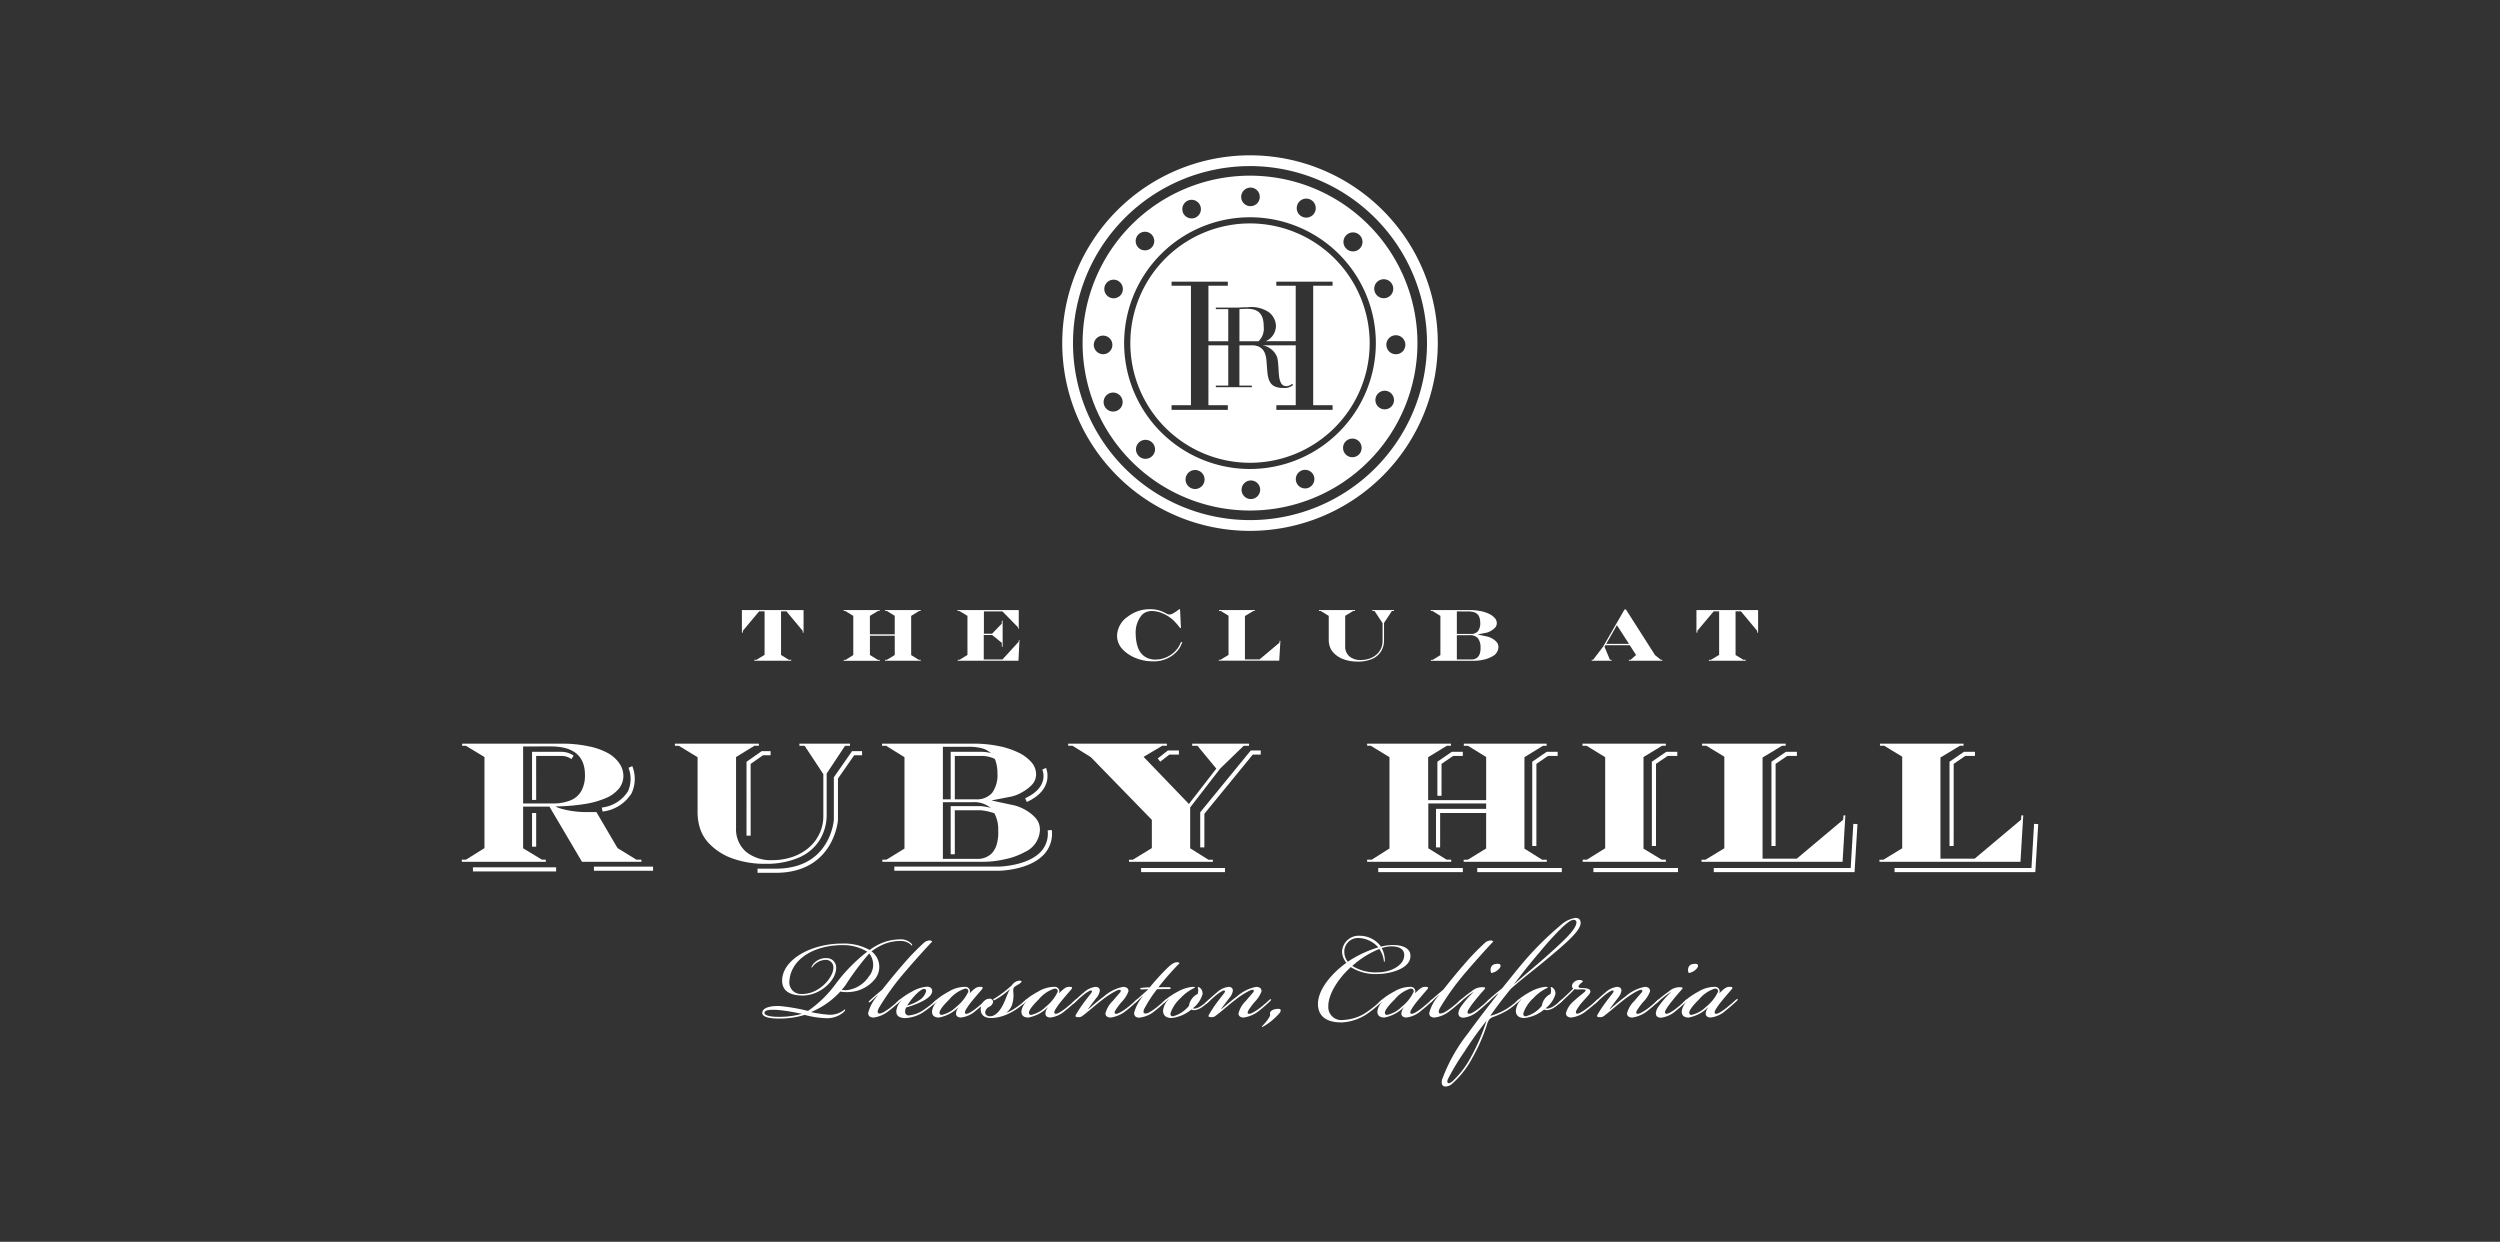 <svg xmlns="http://www.w3.org/2000/svg" xmlns:xlink="http://www.w3.org/1999/xlink" width="301.92" height="149.973" viewBox="0 0 301.92 149.973">
  <rect x="0" y="0" width="301.92" height="149.973" fill="#333333" stroke="none"/>
  <defs>
    <clipPath id="clip-path">
      <rect id="Rectangle_18063" data-name="Rectangle 18063" width="301.92" height="149.973" transform="translate(299 1084.772)" fill="#fff"/>
    </clipPath>
    <clipPath id="clip-path-2">
      <rect id="Rectangle_18326" data-name="Rectangle 18326" width="190.381" height="112.461" fill="none"/>
    </clipPath>
  </defs>
  <g id="The_Club_at_Ruby_Hill" data-name="The Club at Ruby Hill" transform="translate(-299 -1084.771)" clip-path="url(#clip-path)">
    <g id="Group_35279" data-name="Group 35279" transform="translate(354.77 1103.528)">
      <g id="Group_35278" data-name="Group 35278" clip-path="url(#clip-path-2)">
        <path id="Path_77951" data-name="Path 77951" d="M.041,127.041H12.177a15.022,15.022,0,0,1,3.084.312,8.048,8.048,0,0,1,2.37.822,4.011,4.011,0,0,1,1.384,1.23,2.68,2.68,0,0,1,.5,1.527,2.423,2.423,0,0,1-.531,1.528,4.093,4.093,0,0,1-1.573,1.149,10.55,10.55,0,0,1-2.59.725,23.6,23.6,0,0,1-3.458.286v.041a4.848,4.848,0,0,0,.746.266,11.312,11.312,0,0,0,1.465.286,10.986,10.986,0,0,0,1.344.091h1.338l2.554,4.352,2.279,1.4h.6v.255H14.516l-3.933-6.67H7.406v5.036l2.279,1.379h.459v.255H0v-.255H.5l2.238-1.4v-11L.5,127.3H.041Zm7.365.337v6.885H10.92a5.658,5.658,0,0,0,2.212-.373,2.644,2.644,0,0,0,1.308-1.139,3.864,3.864,0,0,0,.434-1.921q0-3.454-4.127-3.453Z" transform="translate(0 -55.989)" fill="#fff"/>
        <path id="Path_77952" data-name="Path 77952" d="M46.014,127.04H56.158v.255h-.541L53.4,128.654v8.56a3.62,3.62,0,0,0,1.169,2.855,4.722,4.722,0,0,0,3.243,1.037,7.285,7.285,0,0,0,2.437-.4,5.97,5.97,0,0,0,1.956-1.119,5.033,5.033,0,0,0,1.283-1.706,4.966,4.966,0,0,0,.454-2.1v-5.056L61.684,127.3h-.633v-.255H67.16v.255h-.6l-2.216,3.351v4.873a5.8,5.8,0,0,1-.885,3.218,5.563,5.563,0,0,1-2.543,2.088,9.94,9.94,0,0,1-3.98.722,11.527,11.527,0,0,1-3.871-.614,7.3,7.3,0,0,1-2.839-1.757,4.814,4.814,0,0,1-1.119-1.737,6.417,6.417,0,0,1-.352-2.217v-6.547l-2.257-1.38h-.48Z" transform="translate(-20.279 -55.988)" fill="#fff"/>
        <path id="Path_77953" data-name="Path 77953" d="M90.749,127.039h11.033a15.23,15.23,0,0,1,2.962.276,10.026,10.026,0,0,1,2.421.776,4.864,4.864,0,0,1,1.61,1.181,2.215,2.215,0,0,1,.577,1.455,1.828,1.828,0,0,1-.562,1.338,4.835,4.835,0,0,1-1.149.852,4.319,4.319,0,0,1-1.242.506l-2.359.459v.041l2.738.583a5.46,5.46,0,0,1,1.364.587,4.683,4.683,0,0,1,1.108.883,2.071,2.071,0,0,1,.562,1.481,3.048,3.048,0,0,1-1.838,2.677,8.313,8.313,0,0,1-2.3.847,12.019,12.019,0,0,1-2.727.327H90.78v-.255h.5l2.176-1.339V128.674L91.24,127.3h-.491Zm7.345.379v6.343h3.933a2.462,2.462,0,0,0,2.017-.776,3.719,3.719,0,0,0,.639-2.39,4.563,4.563,0,0,0-.21-1.421,2.242,2.242,0,0,0-.577-.98,2.532,2.532,0,0,0-1.078-.593,6,6,0,0,0-1.609-.183Zm0,6.691v6.844h4.046a2.424,2.424,0,0,0,1.838-.643,2.668,2.668,0,0,0,.634-1.165,5.037,5.037,0,0,0,.163-1.6,4.1,4.1,0,0,0-.8-2.641,3.058,3.058,0,0,0-2.344-.791Z" transform="translate(-39.994 -55.988)" fill="#fff"/>
        <path id="Path_77954" data-name="Path 77954" d="M130.937,127.04h11.921v.255H142.3l-2.258,1.339,5.475,5.69,3.31-4.27-2.278-2.758h-.634v-.255h6.865v.255h-.643l-2.829,2.738-3.637,4.709v4.934l2.2,1.379h.542v.256H138.283v-.256h.459l2.3-1.4v-3.412l-7.365-7.569-2.216-1.38h-.521Z" transform="translate(-57.706 -55.988)" fill="#fff"/>
        <path id="Path_77955" data-name="Path 77955" d="M195.494,127.04h10.124v.255h-.5l-2.257,1.38v5.19h7.007v-5.21l-2.2-1.359h-.5v-.255h10v.255h-.44l-2.238,1.38v11.042l2.136,1.338h.561v.256H207.15v-.256h.5l2.216-1.358v-5.435H202.88v5.413l2.216,1.379h.552v.256H195.494v-.256h.553l2.144-1.358V128.675l-2.258-1.38h-.439Z" transform="translate(-86.157 -55.988)" fill="#fff"/>
        <path id="Path_77956" data-name="Path 77956" d="M242,127.04h10.063v.255h-.46l-2.236,1.359v11.063l2.2,1.338h.5v.256H242.022v-.256h.5l2.216-1.379v-11L242.5,127.3H242Z" transform="translate(-106.653 -55.988)" fill="#fff"/>
        <path id="Path_77957" data-name="Path 77957" d="M267.767,127.04H277.86v.255h-.44l-2.348,1.421v12.217H279.2l5.607-4.709.041-.521h.224l-.338,5.609H267.705v-.256h.48l2.269-1.379V128.613l-2.176-1.318h-.511Z" transform="translate(-117.981 -55.988)" fill="#fff"/>
        <path id="Path_77958" data-name="Path 77958" d="M306.182,127.04h10.093v.255h-.44l-2.349,1.421v12.217h4.128l5.607-4.709.041-.521h.225l-.338,5.609H306.121v-.256h.48l2.267-1.379V128.613l-2.175-1.318h-.512Z" transform="translate(-134.912 -55.988)" fill="#fff"/>
        <path id="Path_77959" data-name="Path 77959" d="M15.669,134.617h-.5v-5.811h3.653a2.667,2.667,0,0,1,1.371.457l-.268.42a2.045,2.045,0,0,0-1.1-.379h-3.16Z" transform="translate(-6.686 -56.766)" fill="#fff"/>
        <path id="Path_77960" data-name="Path 77960" d="M106.068,134.617h-.5v-5.811h3.653a4.348,4.348,0,0,1,2.262.6l-.293.4a3.864,3.864,0,0,0-1.966-.507h-3.158Z" transform="translate(-46.526 -56.766)" fill="#fff"/>
        <path id="Path_77961" data-name="Path 77961" d="M106.068,146.345h-.5v-5.811h3.653a7.523,7.523,0,0,1,2.064.491l-.223.446a7.187,7.187,0,0,0-1.867-.44h-3.129Z" transform="translate(-46.526 -61.935)" fill="#fff"/>
        <rect id="Rectangle_18319" data-name="Rectangle 18319" width="0.498" height="4.068" transform="translate(8.485 79.428)" fill="#fff"/>
        <rect id="Rectangle_18320" data-name="Rectangle 18320" width="10.045" height="0.498" transform="translate(1.346 85.987)" fill="#fff"/>
        <rect id="Rectangle_18321" data-name="Rectangle 18321" width="7.14" height="0.498" transform="translate(15.957 85.904)" fill="#fff"/>
        <path id="Path_77962" data-name="Path 77962" d="M30.322,137.389l-.1-.488a4.307,4.307,0,0,0,3.161-1.954,3.694,3.694,0,0,0,.069-2.847l.458-.2a4.139,4.139,0,0,1-.083,3.268,4.763,4.763,0,0,1-3.5,2.216" transform="translate(-13.318 -58.132)" fill="#fff"/>
        <path id="Path_77963" data-name="Path 77963" d="M121.859,136.4l-.209-.451c2.978-1.375,2.109-3.376,2.07-3.461l.453-.206c.012.025,1.109,2.538-2.314,4.118" transform="translate(-53.613 -58.3)" fill="#fff"/>
        <path id="Path_77964" data-name="Path 77964" d="M61.981,138.869h-.5V129.94l1.832-1.282h1.074v.5h-.918l-1.49,1.043Z" transform="translate(-27.096 -56.701)" fill="#fff"/>
        <path id="Path_77965" data-name="Path 77965" d="M66.046,143.352H63.859v-.5h2.187c2.76,0,4.781-.989,6.006-2.941a7.055,7.055,0,0,0,1.022-2.942v-5.154l2.2-3.159h1.209v.5H75.53l-1.958,2.818v5.014c-.005.08-.5,6.365-7.526,6.365" transform="translate(-28.143 -56.701)" fill="#fff"/>
        <path id="Path_77966" data-name="Path 77966" d="M93.4,150.609v-.5h12.619c.032,0,3.511-.067,5.113-1.845a3.2,3.2,0,0,0,.782-2.532l.5-.045a3.675,3.675,0,0,1-.909,2.912c-1.749,1.94-5.327,2.007-5.479,2.009Z" transform="translate(-41.162 -64.207)" fill="#fff"/>
        <path id="Path_77967" data-name="Path 77967" d="M150.578,129.867l-.308-.391,1.23-.967h1.331v.5h-1.159Z" transform="translate(-66.226 -56.635)" fill="#fff"/>
        <path id="Path_77968" data-name="Path 77968" d="M159.951,140.214h-.5v-4.24l6.109-7.466h1.2v.5H165.8l-5.846,7.145Z" transform="translate(-70.273 -56.635)" fill="#fff"/>
        <rect id="Rectangle_18322" data-name="Rectangle 18322" width="10.129" height="0.498" transform="translate(82.04 86.069)" fill="#fff"/>
        <path id="Path_77969" data-name="Path 77969" d="M211.162,134.119h-.5V130l1.749-1.2h1.322v.5h-1.168l-1.4.961Z" transform="translate(-92.842 -56.767)" fill="#fff"/>
        <path id="Path_77970" data-name="Path 77970" d="M231.646,140.18h-.5V130l1.749-1.2h1.322v.5h-1.168l-1.4.961Z" transform="translate(-101.87 -56.766)" fill="#fff"/>
        <path id="Path_77971" data-name="Path 77971" d="M257.474,140.18h-.5V130l1.749-1.2h1.322v.5h-1.168l-1.4.961Z" transform="translate(-113.252 -56.766)" fill="#fff"/>
        <path id="Path_77972" data-name="Path 77972" d="M283.3,140.18h-.5V130l1.749-1.2h1.322v.5h-1.168l-1.4.961Z" transform="translate(-124.635 -56.766)" fill="#fff"/>
        <path id="Path_77973" data-name="Path 77973" d="M321.749,140.18h-.5V130l1.749-1.2h1.322v.5h-1.168l-1.4.961Z" transform="translate(-141.579 -56.766)" fill="#fff"/>
        <path id="Path_77974" data-name="Path 77974" d="M210.864,145.776h-.5v-4.649h6.144v.5h-5.645Z" transform="translate(-92.711 -62.196)" fill="#fff"/>
        <rect id="Rectangle_18323" data-name="Rectangle 18323" width="10.211" height="0.498" transform="translate(110.681 86.069)" fill="#fff"/>
        <rect id="Rectangle_18324" data-name="Rectangle 18324" width="10.211" height="0.498" transform="translate(122.636 86.069)" fill="#fff"/>
        <rect id="Rectangle_18325" data-name="Rectangle 18325" width="10.211" height="0.498" transform="translate(136.667 86.069)" fill="#fff"/>
        <path id="Path_77975" data-name="Path 77975" d="M287.34,150.191h-17v-.5h16.535l.318-5.327.5.029Z" transform="translate(-119.14 -63.624)" fill="#fff"/>
        <path id="Path_77976" data-name="Path 77976" d="M326.378,150.191h-17v-.5H325.91l.319-5.327.5.029Z" transform="translate(-136.346 -63.624)" fill="#fff"/>
        <path id="Path_77977" data-name="Path 77977" d="M60.483,98.2H67.93v2.728h-.1v-.215l-1.966-2.359h-.652v5.271l.941.582h.284v.111H61.989v-.111h.249l.985-.6V98.355h-.662L60.6,100.7v.223h-.114Z" transform="translate(-26.656 -43.279)" fill="#fff"/>
        <path id="Path_77978" data-name="Path 77978" d="M82.472,98.2h4.338v.11H86.6l-.968.591v2.225h3V98.893l-.941-.582h-.214V98.2h4.286v.11h-.188l-.958.591v4.733l.914.573h.241v.111h-4.3v-.111h.214l.95-.582V101.3H85.637v2.322l.95.59h.236v.111H82.472v-.111h.236l.919-.582V98.9l-.967-.591h-.188Z" transform="translate(-36.347 -43.279)" fill="#fff"/>
        <path id="Path_77979" data-name="Path 77979" d="M107.053,98.2h7.39v2.242h-.092v-.162l-1.874-1.918h-2.242v2.692h.985l1.177-1.22v-.351h.1v3.147h-.1v-.476l-1.164-.942h-1.016v2.951h2.26l1.956-2.14.018-.2h.079l-.122,2.492h-7.338v-.111h.228l.95-.59V98.9l-.98-.591h-.223Z" transform="translate(-47.18 -43.279)" fill="#fff"/>
        <path id="Path_77980" data-name="Path 77980" d="M149.208,101.959l.153.053a4.882,4.882,0,0,1-.3.646,3,3,0,0,1-.384.5,3.77,3.77,0,0,1-2.9,1.147,5.4,5.4,0,0,1-1.95-.364,4.456,4.456,0,0,1-1.591-1.007,2.375,2.375,0,0,1-.745-1.738,2.883,2.883,0,0,1,1.282-2.276,4.279,4.279,0,0,1,2.732-.907,3.8,3.8,0,0,1,.931.106,4.067,4.067,0,0,1,.9.358,1.147,1.147,0,0,0,.487.181.908.908,0,0,0,.393-.122,4.56,4.56,0,0,0,.61-.392c.046-.035.073-.055.078-.062l.093-.061h.1l.11,2.267h-.1a9.125,9.125,0,0,0-.687-.814,4.283,4.283,0,0,0-1.3-.9,3.438,3.438,0,0,0-1.43-.348,1.777,1.777,0,0,0-.661.126,1.545,1.545,0,0,0-.547.364,3.273,3.273,0,0,0-.736,2.35,4.763,4.763,0,0,0,.06.734,4.43,4.43,0,0,0,.161.708,2.773,2.773,0,0,0,.234.543,2.223,2.223,0,0,0,.495.576,2.067,2.067,0,0,0,.646.35,2.48,2.48,0,0,0,.786.12,3.312,3.312,0,0,0,1.72-.49,3.354,3.354,0,0,0,.692-.555,3.078,3.078,0,0,0,.376-.475,3.928,3.928,0,0,0,.3-.62" transform="translate(-62.356 -43.196)" fill="#fff"/>
        <path id="Path_77981" data-name="Path 77981" d="M163.49,98.2h4.324v.11h-.187l-1.007.608v5.237h1.768l2.4-2.018.017-.223h.1l-.145,2.4h-7.3v-.111h.205l.972-.59V98.877l-.932-.565h-.219Z" transform="translate(-72.041 -43.279)" fill="#fff"/>
        <path id="Path_77982" data-name="Path 77982" d="M185.093,98.2h4.347v.11h-.232l-.95.582v3.669a1.549,1.549,0,0,0,.5,1.223,2.019,2.019,0,0,0,1.39.445,3.122,3.122,0,0,0,1.044-.171,2.557,2.557,0,0,0,.838-.479,2.173,2.173,0,0,0,.55-.731,2.151,2.151,0,0,0,.194-.9V99.783l-.968-1.471h-.27V98.2h2.617v.11H193.9l-.95,1.436v2.087a2.483,2.483,0,0,1-.379,1.38,2.381,2.381,0,0,1-1.09.9,4.269,4.269,0,0,1-1.705.308,4.97,4.97,0,0,1-1.66-.262,3.115,3.115,0,0,1-1.215-.753,2.055,2.055,0,0,1-.48-.744,2.748,2.748,0,0,1-.15-.949V98.9l-.968-.591h-.205Z" transform="translate(-81.573 -43.279)" fill="#fff"/>
        <path id="Path_77983" data-name="Path 77983" d="M209.236,98.2h4.728a6.543,6.543,0,0,1,1.268.119,4.3,4.3,0,0,1,1.038.333,2.1,2.1,0,0,1,.691.506.948.948,0,0,1,.247.624.783.783,0,0,1-.241.573,2.066,2.066,0,0,1-.493.366,1.836,1.836,0,0,1-.531.217l-1.011.2v.018l1.173.25a2.334,2.334,0,0,1,.585.252,1.972,1.972,0,0,1,.475.379.884.884,0,0,1,.24.634,1.307,1.307,0,0,1-.787,1.148,3.558,3.558,0,0,1-.984.364,5.176,5.176,0,0,1-1.17.14h-5.213v-.111h.214l.932-.573V98.9l-.949-.591h-.21Zm3.147.163v2.719h1.686a1.06,1.06,0,0,0,.865-.333,1.6,1.6,0,0,0,.274-1.025,1.943,1.943,0,0,0-.091-.608.942.942,0,0,0-.247-.42,1.084,1.084,0,0,0-.463-.254,2.556,2.556,0,0,0-.688-.078Zm0,2.867v2.933h1.733a1.036,1.036,0,0,0,.788-.275,1.148,1.148,0,0,0,.272-.5,2.162,2.162,0,0,0,.069-.687,1.753,1.753,0,0,0-.343-1.132,1.312,1.312,0,0,0-1-.339Z" transform="translate(-92.213 -43.279)" fill="#fff"/>
        <path id="Path_77984" data-name="Path 77984" d="M247.947,98.061h.163l3.523,5.521.7.564h.171v.111h-4.038v-.111h.206l.666-.582-.761-1.182h-2.943l-.11.187.658,1.576h.205v.111h-2.412v-.111h.171l1.2-1.576Zm-.923,1.9-1.292,2.26h2.753Z" transform="translate(-107.523 -43.217)" fill="#fff"/>
        <path id="Path_77985" data-name="Path 77985" d="M266.6,98.2h7.447v2.728h-.106v-.215l-1.965-2.359h-.652v5.271l.941.582h.285v.111h-4.444v-.111h.249l.985-.6V98.355h-.661l-1.966,2.342v.223H266.6Z" transform="translate(-117.494 -43.279)" fill="#fff"/>
        <path id="Path_77986" data-name="Path 77986" d="M72.59,171.78a2.04,2.04,0,0,0-1.359.523c-.272.251-.335.438-.4.418-.042-.021.042-.272.293-.544a2,2,0,0,1,1.526-.607,1.132,1.132,0,0,1,1.15,1.192c0,1.548-2.007,3.409-4.2,3.326-1.464-.042-2.364-.607-2.322-1.883.084-2.446,3.452-4.392,7.258-4.392a6.382,6.382,0,0,1,3.305.774,7.458,7.458,0,0,1,1.464-.836,5.878,5.878,0,0,1,2.113-.44,1.818,1.818,0,0,1,1.527.566c.042.084.063.166,0,.187-.042,0-.042-.042-.126-.126a1.914,1.914,0,0,0-1.381-.438,5.184,5.184,0,0,0-1.987.438,7.077,7.077,0,0,0-1.381.816,2.341,2.341,0,0,1,.418,3.347,4.252,4.252,0,0,1-3.137,1.568,3.89,3.89,0,0,1-1.046-.063,9.943,9.943,0,0,1-3.514,2.469v.021a17.291,17.291,0,0,0,2.112.314,2.849,2.849,0,0,0,1.695-.46c.209-.147.23-.209.272-.167.041.021.021.147-.188.334a3.029,3.029,0,0,1-2.008.711,11.566,11.566,0,0,1-2.677-.4,10.318,10.318,0,0,1-3.221.44c-.753,0-1.9-.106-1.9-.691,0-.543.837-.878,2.155-.815a23.2,23.2,0,0,1,3.367.586,13.831,13.831,0,0,0,3.346-3.262,20.238,20.238,0,0,1,3.808-3.892A5.643,5.643,0,0,0,74.577,170c-3.451,0-6.233,1.694-6.422,4.309A1.394,1.394,0,0,0,69.6,175.9c2.092.084,3.869-1.965,3.869-3.179a.912.912,0,0,0-.879-.941m-5.647,6.066c-1.025-.083-1.8-.042-1.8.334,0,.4,1.067.482,1.632.482a10.372,10.372,0,0,0,2.886-.357,24.07,24.07,0,0,0-2.719-.459m8.3-2.427a3.7,3.7,0,0,0,2.511-1.632,2.2,2.2,0,0,0,.042-2.781,32.672,32.672,0,0,0-2.888,3.869,5.5,5.5,0,0,1-.439.523,2.264,2.264,0,0,0,.774.021" transform="translate(-28.59 -74.618)" fill="#fff"/>
        <path id="Path_77987" data-name="Path 77987" d="M88.912,176.145c-.314.272-.628.565-.858.774-.125.1-.188.125-.23.063-.021-.063.042-.125.1-.188.083-.084.879-.774,1.527-1.318.544-.69,1.569-1.966,2.468-2.991a28.473,28.473,0,0,1,2.489-2.593,1.1,1.1,0,0,1,.753-.357c.209,0,.314.084.314.148-.4.4-2.239,2.426-3.117,3.472a30.455,30.455,0,0,0-3.346,4.6c-.063.147-.188.44-.042.565.147.1.46-.021.649-.125a6.242,6.242,0,0,0,.857-.586c.377-.293.649-.523.921-.774.084-.083.25-.23.313-.167.041.042-.021.126-.145.251a13.685,13.685,0,0,1-1.276,1.088,3.63,3.63,0,0,1-1.883.837c-.418,0-.669-.188-.648-.565a4.939,4.939,0,0,1,1.171-2.113Z" transform="translate(-38.677 -74.716)" fill="#fff"/>
        <path id="Path_77988" data-name="Path 77988" d="M97.249,182.22a13.393,13.393,0,0,0,1.276-1c.125-.1.188-.126.23-.084.042.063-.042.167-.167.272a14.594,14.594,0,0,1-1.318,1.046,4.318,4.318,0,0,1-2.364.857c-.774,0-1.129-.293-1.107-.837a2.176,2.176,0,0,1,.626-1.3l-.021-.021c-.063.063-.293.272-.419.376-.1.084-.166.1-.208.063-.042-.063.042-.147.125-.23a7.8,7.8,0,0,1,.774-.627,9.2,9.2,0,0,1,1.025-.628,4.205,4.205,0,0,1,1.8-.586h.021c.46,0,.628.292.607.564-.042.544-.711.963-1.339,1.276a10.9,10.9,0,0,1-1.8.669,1.171,1.171,0,0,0-.126.481.431.431,0,0,0,.482.481,3.858,3.858,0,0,0,1.9-.774m-.711-1.046a1.8,1.8,0,0,0,.858-1.088c.021-.187-.063-.293-.251-.293s-.5.209-.921.608a8.117,8.117,0,0,0-1.109,1.4,4.94,4.94,0,0,0,1.423-.628" transform="translate(-41.324 -79.118)" fill="#fff"/>
        <path id="Path_77989" data-name="Path 77989" d="M107.269,179.546c.439-.021.481.084.272.335-.272.314-.732.837-1.172,1.38a7.87,7.87,0,0,0-.731,1.026c-.147.251-.147.418-.063.48.1.084.314,0,.481-.083a6.5,6.5,0,0,0,.941-.648c.439-.357.774-.65,1-.859.126-.1.23-.208.293-.145s-.042.167-.272.377c-.272.251-.775.689-1.172,1a3.207,3.207,0,0,1-1.8.837c-.4,0-.586-.189-.607-.44a1.152,1.152,0,0,1,.293-.753l-.021-.02a4.564,4.564,0,0,1-2.3,1.213c-.46.02-.941-.167-.857-.837a2.146,2.146,0,0,1,.586-1.088l-.021-.022a3.388,3.388,0,0,1-.272.251c-.083.064-.146.105-.188.064-.042-.064.063-.19.292-.4.063-.062.419-.355.628-.5a9.413,9.413,0,0,1,.962-.586,3.848,3.848,0,0,1,2.092-.586.561.561,0,0,1,.439.8c.5-.523.857-.8,1.192-.8m-3.639,1.527c-.858.837-1.214,1.381-1.172,1.652a.239.239,0,0,0,.272.209,3.608,3.608,0,0,0,1.757-.982,4.992,4.992,0,0,0,1.444-1.82c.021-.272-.147-.377-.377-.377a4.072,4.072,0,0,0-1.924,1.318" transform="translate(-44.754 -79.121)" fill="#fff"/>
        <path id="Path_77990" data-name="Path 77990" d="M116.039,181.643a9.279,9.279,0,0,0,1.381-1.046c.1-.084.209-.187.272-.126.042.042-.042.168-.23.335a10.4,10.4,0,0,1-1.067.837,7.531,7.531,0,0,1-1.318.711,4.983,4.983,0,0,1-1.756.376c-1.109,0-1.339-.669-1.255-1.255a1.183,1.183,0,0,1,1.067-1.088.388.388,0,0,1,.4.46.789.789,0,0,1-.459.524.882.882,0,0,0-.481.626c-.021.334.23.523.607.523.417,0,.94-.334,1.4-1.13.376-.606.753-1.861.983-2.134v-.02a9.416,9.416,0,0,1-1,.8,7.366,7.366,0,0,1-.8.5c-.084.042-.167.084-.209.02-.021-.062,0-.1.1-.167a10.552,10.552,0,0,0,.879-.586c.376-.271.753-.586,1.234-1a1.274,1.274,0,0,1,.335-.356,1.1,1.1,0,0,1,.606-.23c.482,0,.168.272-.1.44a4.514,4.514,0,0,0-.5.313c-.168.167-.147.335-.147.566a3.724,3.724,0,0,1-.188,1.715,2.264,2.264,0,0,1-.669.857,5.357,5.357,0,0,0,.921-.46" transform="translate(-49.382 -78.541)" fill="#fff"/>
        <path id="Path_77991" data-name="Path 77991" d="M126.57,179.546c.439-.021.481.084.272.335-.272.314-.732.837-1.172,1.38a7.867,7.867,0,0,0-.73,1.026c-.147.251-.147.418-.063.48.1.084.313,0,.481-.083a6.465,6.465,0,0,0,.94-.648c.44-.357.775-.65,1-.859.126-.1.231-.208.294-.145s-.042.167-.272.377c-.272.251-.775.689-1.172,1a3.207,3.207,0,0,1-1.8.837c-.4,0-.586-.189-.607-.44a1.152,1.152,0,0,1,.293-.753l-.021-.02a4.564,4.564,0,0,1-2.3,1.213c-.46.02-.941-.167-.857-.837a2.146,2.146,0,0,1,.586-1.088l-.021-.022a3.386,3.386,0,0,1-.272.251c-.083.064-.146.105-.188.064-.042-.064.063-.19.293-.4.063-.062.419-.355.628-.5a9.412,9.412,0,0,1,.962-.586,3.848,3.848,0,0,1,2.092-.586.561.561,0,0,1,.439.8c.5-.523.857-.8,1.192-.8m-3.639,1.527c-.858.837-1.214,1.381-1.172,1.652a.239.239,0,0,0,.272.209,3.607,3.607,0,0,0,1.758-.982,5,5,0,0,0,1.444-1.82c.02-.272-.147-.377-.378-.377a4.074,4.074,0,0,0-1.924,1.318" transform="translate(-53.26 -79.121)" fill="#fff"/>
        <path id="Path_77992" data-name="Path 77992" d="M135.819,182.718a3.142,3.142,0,0,1,.879-1.464c.314-.377.628-.733.879-1.025.084-.1.126-.229.021-.293s-.334.022-.544.125a10.337,10.337,0,0,0-1.632,1.067c-.921.711-1.422,1.192-2.342,1.9a.752.752,0,0,1-.544.19c-.293,0-.44-.042-.272-.335a14.337,14.337,0,0,1,.919-1.4c.23-.314.607-.795.837-1.088.147-.188.188-.293.147-.356-.063-.083-.189-.041-.314.021a4.75,4.75,0,0,0-.815.565c-.272.23-.607.523-.9.8-.209.188-.293.251-.356.188-.041-.063.063-.167.314-.4s.711-.67,1.087-.963a2.465,2.465,0,0,1,1.422-.69c.4,0,.523.231.523.46a1.752,1.752,0,0,1-.44.9c-.314.418-.753.983-.983,1.318l.021.021c.5-.418,1.193-1.025,1.925-1.569a4.929,4.929,0,0,1,2.28-1.13c.44,0,.69.209.648.565a3.794,3.794,0,0,1-.836,1.276,9.243,9.243,0,0,0-.69.921c-.167.272-.167.4-.084.459.1.084.335,0,.5-.082a5.791,5.791,0,0,0,1-.649c.355-.272.773-.649,1-.858.168-.146.23-.167.272-.125s-.021.125-.168.272c-.188.188-.816.753-1.254,1.088a3.791,3.791,0,0,1-1.883.837c-.4,0-.648-.19-.628-.544" transform="translate(-58.074 -79.134)" fill="#fff"/>
        <path id="Path_77993" data-name="Path 77993" d="M145.472,179.017c-.147.125-.209.147-.251.1s0-.125.147-.25c.565-.5,1.129-1,1.527-1.361-.272,0-.5.022-.753.022-.147,0-.251,0-.23-.106.021-.083.23-.1.565-.125.272-.02.5-.02.586-.02a28.391,28.391,0,0,1,1.965-2.176c.377-.376.879-.858,1.318-.858.209,0,.293.063.314.126-.251.23-.795.815-1.276,1.36s-.858,1-1.275,1.548c.48-.022.857-.022,1.192-.022.167,0,.314.022.292.125-.021.126-.209.106-.376.106-.46,0-.8,0-1.275.02a15.672,15.672,0,0,0-1.507,2.3c-.125.23-.188.523-.021.607a.7.7,0,0,0,.523-.083,5.626,5.626,0,0,0,.942-.628c.375-.293.731-.628.982-.836.1-.084.23-.209.293-.148.042.042,0,.106-.147.251a16.284,16.284,0,0,1-1.276,1.109,3.432,3.432,0,0,1-1.924.857c-.481,0-.648-.272-.628-.586a5,5,0,0,1,1.13-2.07c-.334.271-.586.5-.837.731" transform="translate(-63.981 -76.793)" fill="#fff"/>
        <path id="Path_77994" data-name="Path 77994" d="M151.691,181.379c-.147.125-.23.167-.272.125-.042-.064.063-.167.147-.251a5.824,5.824,0,0,1,.648-.523,8.935,8.935,0,0,1,1-.606,4.636,4.636,0,0,1,1.735-.565c.146,0,.314,0,.314.083,0,.042-.063.042-.23.126a5.528,5.528,0,0,0-1.505,1.15,4.36,4.36,0,0,0-1.214,1.841c-.021.209.063.355.293.355a3.647,3.647,0,0,0,1.945-1.275,1.734,1.734,0,0,1,.376-.879,1.716,1.716,0,0,1,.669-.544,1.385,1.385,0,0,0,.063-.481c0-.23-.083-.293-.021-.335.084-.041.209.042.293.126a.858.858,0,0,1,.251.732A3.333,3.333,0,0,1,155,182.152a.839.839,0,0,0,.4,0,2.014,2.014,0,0,0,.711-.355,5.948,5.948,0,0,0,.669-.544c.188-.168.293-.272.356-.209s-.063.188-.272.376a6.939,6.939,0,0,1-.669.544,2.2,2.2,0,0,1-.8.377.842.842,0,0,1-.565-.042,4.5,4.5,0,0,1-2.384,1.024c-.649,0-1.046-.313-1.025-.921a2.258,2.258,0,0,1,.669-1.338l-.021-.021c-.147.125-.23.209-.376.334" transform="translate(-66.728 -79.134)" fill="#fff"/>
        <path id="Path_77995" data-name="Path 77995" d="M164.546,182.718a3.142,3.142,0,0,1,.879-1.464c.313-.377.628-.733.879-1.025.084-.1.126-.229.02-.293s-.335.022-.543.125a10.237,10.237,0,0,0-1.632,1.067c-.921.711-1.422,1.192-2.342,1.9a.752.752,0,0,1-.544.19c-.293,0-.44-.042-.272-.335a14.336,14.336,0,0,1,.919-1.4c.23-.314.607-.795.837-1.088.147-.188.189-.293.147-.356-.063-.083-.188-.041-.314.021a4.748,4.748,0,0,0-.815.565c-.272.23-.607.523-.9.8-.209.188-.293.251-.356.188-.041-.063.063-.167.314-.4s.711-.67,1.087-.963a2.465,2.465,0,0,1,1.422-.69c.4,0,.524.231.524.46a1.745,1.745,0,0,1-.44.9c-.313.418-.753.983-.982,1.318l.02.021c.5-.418,1.193-1.025,1.925-1.569a4.931,4.931,0,0,1,2.279-1.13c.441,0,.691.209.649.565a3.794,3.794,0,0,1-.836,1.276,9.241,9.241,0,0,0-.69.921c-.167.272-.167.4-.084.459.1.084.335,0,.5-.082a5.835,5.835,0,0,0,1-.649c.355-.272.773-.649,1-.858.167-.146.229-.167.271-.125s-.02.125-.168.272c-.187.188-.816.753-1.254,1.088a3.8,3.8,0,0,1-1.883.837c-.4,0-.648-.19-.628-.544" transform="translate(-70.735 -79.134)" fill="#fff"/>
        <path id="Path_77996" data-name="Path 77996" d="M174.867,184.852a7.67,7.67,0,0,1-1.819,1.526c-.189.106-.251.125-.273.106-.041-.064.043-.106.168-.251a4.431,4.431,0,0,0,.775-1.026c.1-.187-.022-.293.042-.459.084-.272.522-.44.963-.44.188,0,.313.042.313.188a.579.579,0,0,1-.167.356" transform="translate(-76.139 -81.227)" fill="#fff"/>
        <path id="Path_77997" data-name="Path 77997" d="M192.48,169.843a5.457,5.457,0,0,1,1.108-.187c1.318-.083,2.657.293,2.426,1.568-.23,1.3-2.426,1.924-4.016,1.924a5.552,5.552,0,0,1-3.159-.837c-1.589,1.423-2.718,3.327-2.718,4.685a1.571,1.571,0,0,0,1.8,1.695,5.4,5.4,0,0,0,3.034-1.088,13.04,13.04,0,0,0,1.3-1.046c.293-.272.4-.356.46-.292.042.042-.063.167-.167.271a14.934,14.934,0,0,1-1.507,1.256,6.031,6.031,0,0,1-3.158,1.192c-1.737.063-2.95-.565-3.012-2.113-.064-1.841,1.693-3.828,3.43-5.083a2.206,2.206,0,0,1-.523-1.318,2.012,2.012,0,0,1,2.134-1.945,3.186,3.186,0,0,1,2.573,1.317m-4.435.649a1.959,1.959,0,0,0,.418,1.171,14.024,14.024,0,0,1,3.682-1.736,3.316,3.316,0,0,0-2.406-1.13,1.649,1.649,0,0,0-1.695,1.7m7.2.69c.208-.963-.461-1.4-1.569-1.381a3.759,3.759,0,0,0-1.109.209,3.381,3.381,0,0,1,.356,1.151c.042.334,0,.544-.064.523-.041-.021-.02-.126-.084-.418a3.231,3.231,0,0,0-.5-1.15,11.146,11.146,0,0,0-3.263,2.049,5.324,5.324,0,0,0,3.034.774c1.527,0,2.971-.732,3.2-1.757" transform="translate(-81.472 -74.272)" fill="#fff"/>
        <path id="Path_77998" data-name="Path 77998" d="M203.438,179.546c.439-.021.482.084.272.335-.272.314-.732.837-1.172,1.38a7.872,7.872,0,0,0-.731,1.026c-.147.251-.147.418-.063.48.1.084.314,0,.481-.083a6.464,6.464,0,0,0,.941-.648c.438-.357.773-.65,1-.859.125-.1.229-.208.292-.145s-.041.167-.272.377c-.271.251-.773.689-1.172,1a3.207,3.207,0,0,1-1.8.837c-.4,0-.586-.189-.608-.44a1.16,1.16,0,0,1,.294-.753l-.021-.02a4.565,4.565,0,0,1-2.3,1.213c-.46.02-.94-.167-.856-.837a2.129,2.129,0,0,1,.586-1.088l-.022-.022a3.116,3.116,0,0,1-.272.251c-.083.064-.146.105-.188.064-.042-.064.064-.19.293-.4.063-.062.419-.355.628-.5a9.474,9.474,0,0,1,.962-.586,3.846,3.846,0,0,1,2.092-.586.562.562,0,0,1,.439.8c.5-.523.857-.8,1.192-.8m-3.639,1.527c-.858.837-1.214,1.381-1.172,1.652a.24.24,0,0,0,.273.209,3.609,3.609,0,0,0,1.757-.982,4.992,4.992,0,0,0,1.444-1.82c.02-.272-.148-.377-.377-.377a4.072,4.072,0,0,0-1.924,1.318" transform="translate(-87.137 -79.121)" fill="#fff"/>
        <path id="Path_77999" data-name="Path 77999" d="M210.067,176.145c-.314.272-.628.565-.857.774-.126.1-.189.125-.231.063-.02-.063.042-.125.1-.188.084-.084.88-.774,1.527-1.318.544-.69,1.568-1.966,2.468-2.991a28.623,28.623,0,0,1,2.489-2.593,1.1,1.1,0,0,1,.753-.357c.208,0,.314.084.314.148-.4.4-2.238,2.426-3.117,3.472a30.559,30.559,0,0,0-3.347,4.6c-.062.147-.187.44-.041.565.147.1.459-.021.649-.125a6.307,6.307,0,0,0,.857-.586c.376-.293.649-.523.921-.774.084-.083.251-.23.313-.167.041.042-.021.126-.145.251a13.686,13.686,0,0,1-1.276,1.088,3.634,3.634,0,0,1-1.883.837c-.418,0-.669-.188-.648-.565a4.952,4.952,0,0,1,1.171-2.113Z" transform="translate(-92.072 -74.716)" fill="#fff"/>
        <path id="Path_78000" data-name="Path 78000" d="M216.108,178.58c-.313.251-.544.439-.753.628-.167.147-.251.209-.313.167-.043-.042,0-.125.229-.334a16.841,16.841,0,0,1,1.485-1.172,1.885,1.885,0,0,1,1.214-.46c.439,0,.481.063.23.335-.376.418-.711.815-1.13,1.339a9.8,9.8,0,0,0-.732,1.025c-.125.229-.147.377-.063.46.105.084.293.042.5-.064a5.537,5.537,0,0,0,.921-.626c.44-.356.628-.523.963-.837.187-.167.271-.251.334-.188s-.167.272-.231.335c-.251.251-.773.711-1.191,1.046a3.3,3.3,0,0,1-1.82.857c-.44,0-.627-.209-.627-.544a1.515,1.515,0,0,1,.313-.794,11.033,11.033,0,0,1,1.569-1.8,6.661,6.661,0,0,0-.9.628m3.828-3.995c.272,0,.4.229.147.544a1.608,1.608,0,0,1-.983.564.818.818,0,0,1-.02-.711c.126-.313.438-.4.836-.4Z" transform="translate(-94.765 -76.942)" fill="#fff"/>
        <path id="Path_78001" data-name="Path 78001" d="M227.773,164.674c.482,0,.649.356.586.753-.168,1-2.176,2.657-4.288,4.413-1.255,1.046-2.908,2.3-4.142,3.409-1.088,1.339-1.715,2.176-2.468,3.243a5.551,5.551,0,0,0,.9-.293,7.983,7.983,0,0,0,1.171-.607,9.607,9.607,0,0,0,1.194-.92c.084-.084.271-.251.335-.187s-.127.229-.19.292a9.127,9.127,0,0,1-1.36,1.066,10.089,10.089,0,0,1-1.652.774,1.092,1.092,0,0,0-.524.335,2.034,2.034,0,0,0-.292.669,21.275,21.275,0,0,1-1.756,3.974,11.085,11.085,0,0,1-2.427,3.1,1.218,1.218,0,0,1-.9.335c-.272-.042-.44-.293-.335-.8a20.312,20.312,0,0,1,3.116-5.586c1.067-1.464,2.447-3.263,3.681-4.831l-.02-.022c-.251.19-.733.628-1.109.984-.126.1-.188.125-.23.084s0-.106.125-.231c.5-.48,1.234-1.088,1.695-1.443.941-1.171,1.715-2.134,2.322-2.866a38.361,38.361,0,0,1,4.832-4.832,3.338,3.338,0,0,1,1.715-.816ZM214.366,180.78a30.378,30.378,0,0,0-2.008,3.327c-.126.271-.1.438,0,.5.125.062.272,0,.523-.19a11.347,11.347,0,0,0,2.28-3.011A24.127,24.127,0,0,0,217,177.1a44.514,44.514,0,0,0-2.634,3.681m9.538-11.17c2.008-1.8,3.869-3.409,3.953-4.329a.306.306,0,0,0-.335-.377c-.334,0-.837.419-1.3.837a36.558,36.558,0,0,0-2.719,2.97c-1.548,1.819-2.072,2.51-3.2,3.994,1.965-1.714,2.656-2.258,3.6-3.1" transform="translate(-93.252 -72.574)" fill="#fff"/>
        <path id="Path_78002" data-name="Path 78002" d="M227.885,181.379c-.147.125-.23.167-.272.125-.042-.064.062-.167.145-.251a5.924,5.924,0,0,1,.648-.523,9.092,9.092,0,0,1,1-.606,4.644,4.644,0,0,1,1.737-.565c.146,0,.314,0,.314.083,0,.042-.063.042-.23.126a5.528,5.528,0,0,0-1.505,1.15,4.365,4.365,0,0,0-1.215,1.841c-.021.209.063.355.294.355a3.654,3.654,0,0,0,1.945-1.275,1.9,1.9,0,0,1,1.046-1.423,1.4,1.4,0,0,0,.062-.481c0-.23-.084-.293-.02-.335.084-.041.209.042.293.126a.858.858,0,0,1,.251.732,3.332,3.332,0,0,1-1.194,1.694.842.842,0,0,0,.4,0,2.023,2.023,0,0,0,.711-.355,5.951,5.951,0,0,0,.669-.544c.188-.168.293-.272.356-.209s-.063.188-.272.376a7.084,7.084,0,0,1-.669.544,2.2,2.2,0,0,1-.8.377.846.846,0,0,1-.566-.042,4.5,4.5,0,0,1-2.383,1.024c-.65,0-1.047-.313-1.025-.921a2.262,2.262,0,0,1,.668-1.338l-.021-.021c-.147.125-.23.209-.376.334" transform="translate(-100.308 -79.134)" fill="#fff"/>
        <path id="Path_78003" data-name="Path 78003" d="M240.661,179.465c0,.271-.5.711-.963,1.255a5.941,5.941,0,0,0-.711.983c-.1.189-.1.334-.021.4s.229.042.46-.083a6.742,6.742,0,0,0,.941-.628c.461-.356.712-.565.983-.817.147-.145.272-.209.314-.167.062.064-.083.189-.251.356-.251.229-.669.606-1.193,1a3.478,3.478,0,0,1-1.862.836c-.438,0-.669-.23-.648-.543a2.907,2.907,0,0,1,1-1.486c.5-.48,1.3-1.046,1.36-1.192.083-.23-.314-.167-.837-.167a1.5,1.5,0,0,1-.481-.042c-.167.188-.46.48-.795.8-.356.334-.607.564-.837.773-.188.167-.272.209-.313.167s.02-.145.229-.334c.251-.229.44-.4.816-.753.292-.271.565-.543.732-.731-.188-.126-.209-.418,0-.669a1.021,1.021,0,0,1,.795-.356c.167,0,.356.083.376.209a2.286,2.286,0,0,0-.355.293c-.272.292-.21.439.063.46.586.021,1.192.042,1.192.419Z" transform="translate(-104.361 -78.475)" fill="#fff"/>
        <path id="Path_78004" data-name="Path 78004" d="M248.444,182.718a3.136,3.136,0,0,1,.88-1.464c.313-.377.626-.733.878-1.025.084-.1.126-.229.021-.293s-.334.022-.544.125a10.287,10.287,0,0,0-1.631,1.067c-.921.711-1.423,1.192-2.343,1.9a.75.75,0,0,1-.544.19c-.293,0-.438-.042-.271-.335a14.249,14.249,0,0,1,.92-1.4c.23-.314.606-.795.837-1.088.147-.188.188-.293.147-.356-.063-.083-.19-.041-.314.021a4.8,4.8,0,0,0-.816.565c-.271.23-.606.523-.9.8-.208.188-.292.251-.356.188-.041-.063.064-.167.315-.4s.71-.67,1.087-.963a2.465,2.465,0,0,1,1.422-.69c.4,0,.523.231.523.46a1.75,1.75,0,0,1-.439.9c-.314.418-.753.983-.983,1.318l.02.021c.5-.418,1.194-1.025,1.925-1.569a4.929,4.929,0,0,1,2.28-1.13c.44,0,.69.209.648.565a3.786,3.786,0,0,1-.836,1.276,9.245,9.245,0,0,0-.69.921c-.167.272-.167.4-.084.459.1.084.335,0,.5-.082a5.791,5.791,0,0,0,1-.649c.355-.272.773-.649,1-.858.167-.146.23-.167.271-.125s-.02.125-.168.272a16.529,16.529,0,0,1-1.254,1.088,3.791,3.791,0,0,1-1.882.837c-.4,0-.649-.19-.629-.544" transform="translate(-107.709 -79.134)" fill="#fff"/>
        <path id="Path_78005" data-name="Path 78005" d="M258.749,178.58c-.314.251-.544.439-.753.628-.167.147-.251.209-.314.167-.041-.042,0-.125.23-.334a17.049,17.049,0,0,1,1.487-1.172,1.88,1.88,0,0,1,1.211-.46c.44,0,.482.063.231.335-.376.418-.711.815-1.13,1.339a9.339,9.339,0,0,0-.731,1.025c-.126.229-.148.377-.064.46.1.084.293.042.5-.064a5.517,5.517,0,0,0,.921-.626c.438-.356.628-.523.962-.837.189-.167.272-.251.335-.188s-.168.272-.23.335c-.251.251-.774.711-1.192,1.046a3.3,3.3,0,0,1-1.819.857c-.441,0-.629-.209-.629-.544a1.513,1.513,0,0,1,.314-.794,11.005,11.005,0,0,1,1.57-1.8,6.622,6.622,0,0,0-.9.628m3.828-3.995c.271,0,.4.229.145.544a1.611,1.611,0,0,1-.982.564.813.813,0,0,1-.021-.711c.126-.313.44-.4.837-.4Z" transform="translate(-113.558 -76.942)" fill="#fff"/>
        <path id="Path_78006" data-name="Path 78006" d="M269.156,179.546c.439-.021.482.084.272.335-.272.314-.732.837-1.172,1.38a7.872,7.872,0,0,0-.731,1.026c-.147.251-.147.418-.063.48.1.084.314,0,.481-.083a6.464,6.464,0,0,0,.941-.648c.438-.357.773-.65,1-.859.125-.1.229-.208.292-.145s-.041.167-.272.377c-.271.251-.774.689-1.172,1a3.205,3.205,0,0,1-1.8.837c-.4,0-.586-.189-.608-.44a1.157,1.157,0,0,1,.294-.753l-.021-.02a4.562,4.562,0,0,1-2.3,1.213c-.46.02-.94-.167-.856-.837a2.129,2.129,0,0,1,.586-1.088l-.022-.022a3.042,3.042,0,0,1-.272.251c-.083.064-.146.105-.188.064-.042-.064.064-.19.293-.4.063-.062.419-.355.628-.5a9.474,9.474,0,0,1,.962-.586,3.846,3.846,0,0,1,2.092-.586.562.562,0,0,1,.439.8c.5-.523.857-.8,1.192-.8m-3.639,1.527c-.858.837-1.214,1.381-1.172,1.652a.24.24,0,0,0,.273.209,3.609,3.609,0,0,0,1.757-.982,4.992,4.992,0,0,0,1.444-1.82c.02-.272-.147-.377-.377-.377a4.072,4.072,0,0,0-1.924,1.318" transform="translate(-116.1 -79.121)" fill="#fff"/>
        <path id="Path_78007" data-name="Path 78007" d="M152.331,45.355a22.677,22.677,0,1,1,22.677-22.677,22.7,22.7,0,0,1-22.677,22.677m0-44.053a21.376,21.376,0,1,0,21.375,21.377A21.4,21.4,0,0,0,152.331,1.3" transform="translate(-57.139)" fill="#fff"/>
        <path id="Path_78008" data-name="Path 78008" d="M158.811,14.706a14.453,14.453,0,1,0,14.453,14.453,14.469,14.469,0,0,0-14.453-14.453m9.973,7.529h-2.342V36.662h2.342v.562h-6.792v-.562h2.342V29.428h-4.041a2.3,2.3,0,0,1,1.79,1.423c.2.7.148,1.972.284,2.592.107.472.3.917.823.917a1.068,1.068,0,0,0,.7-.282l.121.148a1.6,1.6,0,0,1-1.188.351c-1.445,0-1.823-.715-1.931-2.078l-.095-1.228c-.117-1.565-1-1.806-1.639-1.843h-1.628v4.866h1.5v.188h-4.347v-.188h1.5V29.428h-2.394v7.234h2.342v.562h-6.792v-.562h2.34V22.235h-2.34v-.494h6.792v.494h-2.342v6.7h2.394V25.061h-1.5v-.19h2.565c.216,0,.432-.013.648-.027s.432-.013.648-.013a3.757,3.757,0,0,1,2.537.594,2.165,2.165,0,0,1,.864,1.687,2.042,2.042,0,0,1-1.241,1.82h3.627v-6.7h-2.342v-.494h6.792Z" transform="translate(-63.62 -6.481)" fill="#fff"/>
        <path id="Path_78009" data-name="Path 78009" d="M168.835,33.148a9.022,9.022,0,0,0-.918.041v3.873h2.307a2.091,2.091,0,0,0,.623-1.794c0-1.89-1.067-2.12-2.012-2.12" transform="translate(-74.003 -14.609)" fill="#fff"/>
        <path id="Path_78010" data-name="Path 78010" d="M154.267,4.394a20.22,20.22,0,1,0,20.22,20.22,20.221,20.221,0,0,0-20.22-20.22M169.954,17a1.147,1.147,0,1,1-.593,1.492A1.134,1.134,0,0,1,169.954,17m-4.078-5.4a1.147,1.147,0,1,1,.017,1.605,1.135,1.135,0,0,1-.017-1.605M159.989,7.9a1.147,1.147,0,1,1,.636,1.474,1.136,1.136,0,0,1-.636-1.474m-5.64-2.067A1.123,1.123,0,1,1,153.2,6.955a1.135,1.135,0,0,1,1.147-1.123M146.8,7.388a1.124,1.124,0,1,1-.624,1.479,1.136,1.136,0,0,1,.624-1.479m-6,4.093a1.124,1.124,0,1,1-.017,1.605,1.136,1.136,0,0,1,.017-1.605m-5.4,13.329a1.123,1.123,0,1,1,1.123,1.147,1.135,1.135,0,0,1-1.123-1.147m2.8,7.973a1.147,1.147,0,1,1,.593-1.492,1.136,1.136,0,0,1-.593,1.492m.622-14.255a1.123,1.123,0,1,1-.6-1.487,1.136,1.136,0,0,1,.6,1.487m3.65,19.709a1.147,1.147,0,1,1-.017-1.605,1.135,1.135,0,0,1,.017,1.605M148.7,41.5a1.147,1.147,0,1,1-.635-1.474A1.136,1.136,0,0,1,148.7,41.5m5.647,1.95a1.123,1.123,0,1,1,1.147-1.123,1.135,1.135,0,0,1-1.147,1.123m6.985-1.362a1.123,1.123,0,1,1,.624-1.479,1.135,1.135,0,0,1-.624,1.479m6.074-4.006a1.124,1.124,0,1,1,.017-1.605,1.136,1.136,0,0,1-.017,1.605m-13.142,1.736a15.2,15.2,0,1,1,15.2-15.2,15.22,15.22,0,0,1-15.2,15.2m17.3-7.879a1.124,1.124,0,1,1-.6-1.487,1.136,1.136,0,0,1,.6,1.487m.339-5.98a1.147,1.147,0,1,1,1.123-1.147,1.135,1.135,0,0,1-1.123,1.147" transform="translate(-59.075 -1.936)" fill="#fff"/>
      </g>
    </g>
  </g>
</svg>
